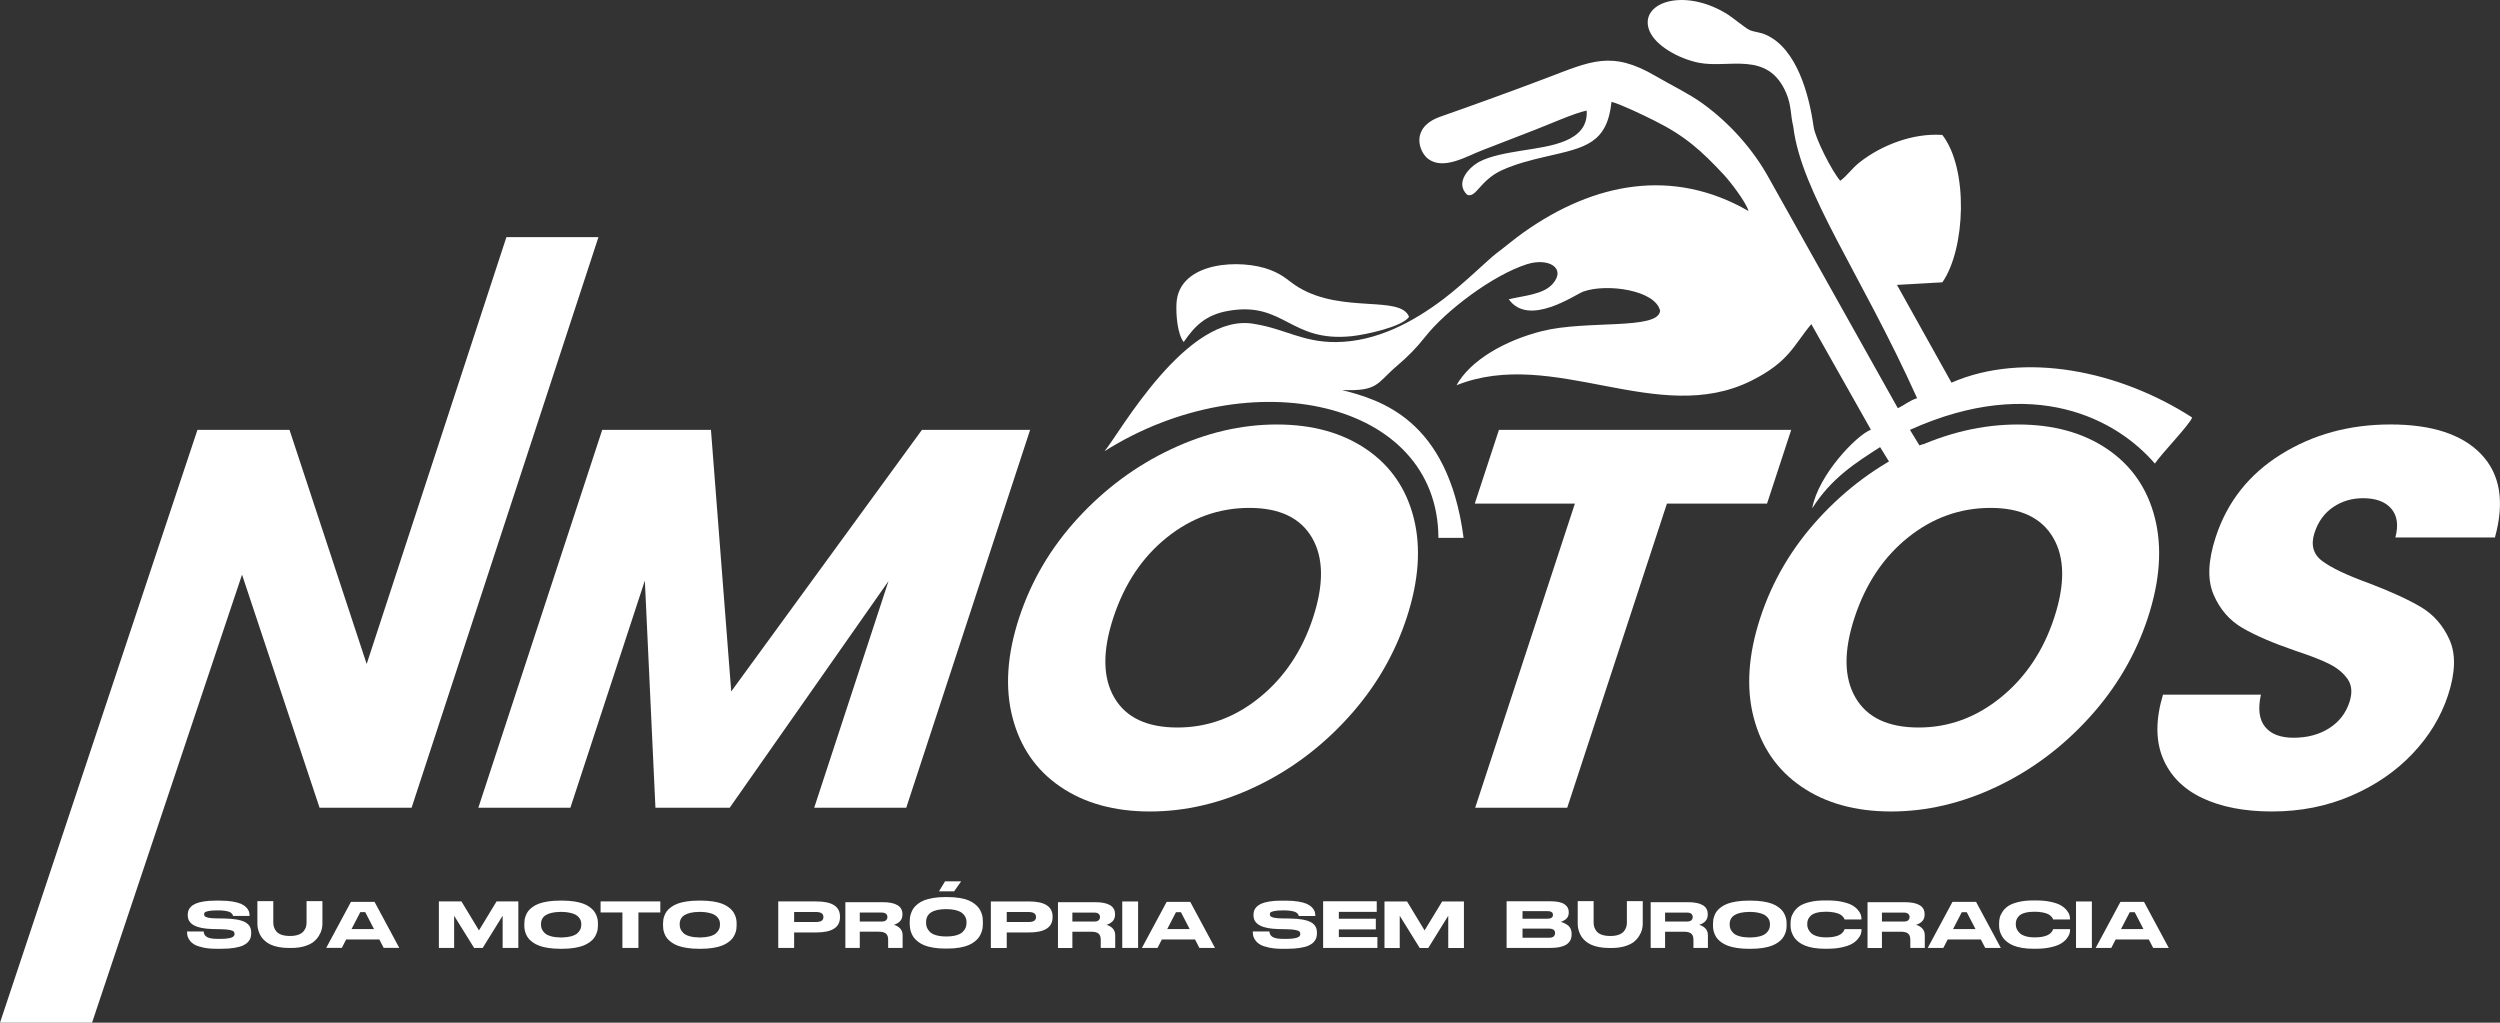 <svg xmlns="http://www.w3.org/2000/svg" xmlns:xlink="http://www.w3.org/1999/xlink" xmlns:xodm="http://www.corel.com/coreldraw/odm/2003" xml:space="preserve" width="94.313mm" height="38.581mm" style="shape-rendering:geometricPrecision; text-rendering:geometricPrecision; image-rendering:optimizeQuality; fill-rule:evenodd; clip-rule:evenodd" viewBox="0 0 2298.16 940.11"><rect x="0" y="0" width="2298.16" height="940.11" fill="#333333" stroke="none"/> <defs>  <style type="text/css">       .fil0 {fill:white}    .fil1 {fill:white;fill-rule:nonzero}     </style> </defs> <g id="Camada_x0020_1">    <g id="_1401489751824">   <path class="fil0" d="M1762.35 366.02c-7.15,2.23 -11.4,6.28 -17.75,9.21l-117.99 -210.61c-14.66,-27.06 -36.87,-51.85 -61.91,-69.8 -12.71,-9.11 -28.24,-16.42 -42.45,-24.76 -40.99,-24.05 -59.67,-13.86 -101.59,2.02 -31.78,12.04 -64.16,23.76 -96.53,35.14 -28.32,9.96 -19.62,32.8 -11.05,39 14.38,10.41 35.43,-2.83 50.06,-8.33 16.31,-6.12 31.14,-12.21 47.46,-18.39 13.15,-4.98 35.91,-15.3 47.97,-17.89 1.89,29.18 -34.28,32.74 -59.66,36.84 -12.75,2.06 -28.74,4.76 -38.97,10.2 -9.39,4.99 -22.77,19.08 -11.36,30.3 8.25,3.66 11.64,-13.05 31.83,-22.38 12.76,-5.9 27.02,-9.48 41.8,-12.89 34.7,-8 55.19,-11.66 59.2,-50.09 9.81,2.73 29.93,12.57 39.29,17.23 28.8,14.35 43.22,27.68 63.81,49.64 5.5,5.86 20.59,25.22 22.82,33.51 -69.27,-39.96 -141.6,-26.44 -206.46,19.44 -9.29,6.58 -16.91,13.21 -25.33,19.49 -6.9,5.15 -29.64,27.66 -48.85,42.17 -27.5,20.76 -61.19,39.09 -98.57,39.37 -30.57,0.23 -47.1,-12.19 -74.87,-16.65 -61.81,-11.65 -123.94,100.2 -137.87,116.96 133.38,-84.24 306.53,-47.22 306.9,79.68l23.15 0.02c-14.32,-109.6 -77.28,-126.98 -111.81,-135.95 33.59,1.35 31.62,-6.04 50.6,-22.23 9.94,-8.48 17.65,-16.18 26.21,-27.03 18.41,-23.34 61.6,-56.36 93.25,-66.38 19.71,-6.24 36.36,3.49 23.68,18.03 -8.41,9.65 -25.42,10.76 -40.43,14.14 18.27,26.02 61.34,-4.44 68.5,-7.01 21.67,-7.76 66.52,-1.37 70.66,17.73 -1.95,17.85 -67.64,8.28 -108.57,18.6 -34.21,8.63 -65.95,26.88 -78.59,49.76 89.29,-35.56 185.21,38.81 271.19,-4.24 34.99,-17.52 38.89,-32.99 54.96,-51.92l54.78 97.04c-12.88,4.77 -48.42,41.39 -53.97,72.32 17.47,-27.79 40.43,-42.24 62.43,-56.31l8.99 14.59 -20.29 17.14c-3.37,3.03 -7.29,7.12 -11.36,11.84 14.49,-9.59 28.56,-17.76 37.09,-19.81 14.75,-3.55 21.3,-16.17 25.41,-26.5 -1.3,0.48 -2.53,0.88 -3.66,1.18l-8.77 -14.3c114.6,-51.75 190.87,-8.97 225.17,31 5.3,-8.26 32.13,-35.96 34.26,-42.36 -66.58,-43 -154.36,-61.07 -221.24,-32.05l-50.11 -89.86 41.74 -2.36c21.29,-30.68 24.19,-104.29 -0.03,-135.48 -27.26,-1.9 -56.22,9.53 -76.19,25.29 -6.93,5.47 -11.74,12.66 -17.64,16.83 -7.26,-8.03 -23.02,-38.87 -24.51,-49.63 -3.99,-28.78 -15.2,-71.84 -43.84,-84.55 -5.88,-2.61 -10.88,-2.48 -15.06,-4.41 -4.56,-2.11 -14.99,-11.4 -22.27,-15.69 -40.35,-23.74 -79.95,-8.62 -69.71,16.47 5.52,13.53 26.49,25.43 45.02,29.26 27.7,5.74 64.08,-11.79 80.86,28.37 4.73,11.32 3.63,19.58 6.31,30.33 7.22,60.86 62.52,135.71 113.84,249.71z"></path>   <path class="fil0" d="M1088.12 314.45c10.2,-14.93 20.38,-25.04 40.87,-28.67 51.62,-9.15 56.65,29.2 113.65,23.25 12.88,-1.35 46.55,-8.69 52.64,-17.75 -7.67,-20.13 -60.66,-2.97 -101.02,-26.81 -9.52,-5.62 -13.2,-11.1 -26.21,-16.22 -27.04,-10.64 -84.63,-8.09 -86.56,30.78 -0.54,10.91 0.97,28.03 6.63,35.44z"></path>   <path class="fil1" d="M2088.73 745.96c-25.4,0 -46.81,-4.12 -64.23,-12.37 -17.42,-8.25 -29.5,-20.45 -36.24,-36.61 -6.74,-16.17 -6.71,-35.63 0.09,-58.39l90.05 0c-2.9,12.86 -1.66,22.68 3.71,29.44 5.37,6.76 14.16,10.14 26.36,10.14 12.53,0 23.38,-2.89 32.53,-8.66 9.15,-5.77 15.4,-13.77 18.75,-24 2.81,-8.58 2.25,-15.67 -1.68,-21.28 -3.94,-5.61 -9.51,-10.22 -16.74,-13.85 -7.22,-3.63 -17.83,-7.75 -31.82,-12.37 -20.16,-6.93 -36.2,-13.85 -48.11,-20.78 -11.91,-6.93 -20.77,-17.15 -26.56,-30.68 -5.79,-13.53 -5.12,-31.17 2.02,-52.95 10.6,-32.33 30.61,-57.64 60.03,-75.95 29.42,-18.31 62.94,-27.46 100.54,-27.46 38.26,0 66.11,9.15 83.52,27.46 17.42,18.31 21.6,43.79 12.54,76.45l-91.54 0c3.02,-11.22 1.79,-20.04 -3.69,-26.47 -5.48,-6.43 -14.15,-9.65 -26.03,-9.65 -10.23,0 -19.36,2.72 -27.42,8.17 -8.05,5.44 -13.76,13.28 -17.11,23.5 -3.68,11.21 -1.26,19.96 7.23,26.22 8.5,6.27 22.78,13.03 42.83,20.29 19.94,7.59 35.79,14.84 47.54,21.77 11.75,6.93 20.57,16.99 26.47,30.18 5.9,13.19 5.44,30.18 -1.37,50.96 -6.49,19.79 -17.41,37.77 -32.77,53.93 -15.36,16.16 -34.17,29.03 -56.44,38.59 -22.27,9.57 -46.43,14.35 -72.49,14.35z"></path>   <path class="fil1" d="M1738.42 745.96c-32.65,0 -60.1,-7.59 -82.34,-22.76 -22.24,-15.18 -36.9,-36.37 -43.98,-63.58 -7.08,-27.21 -5.04,-57.81 6.09,-91.78 11.14,-33.98 29.14,-64.49 54.01,-91.54 24.87,-27.05 53.39,-48.16 85.58,-63.33 32.19,-15.17 64.61,-22.76 97.27,-22.76 32.66,0 60.1,7.59 82.34,22.76 22.24,15.17 36.76,36.29 43.56,63.33 6.8,27.05 4.63,57.56 -6.5,91.54 -11.14,33.98 -29.09,64.57 -53.84,91.78 -24.75,27.21 -53.15,48.41 -85.17,63.58 -32.03,15.17 -64.36,22.76 -97.02,22.76zm25.31 -77.19c27.71,0 52.92,-9.24 75.63,-27.71 22.72,-18.47 39.05,-42.88 49,-73.23 10.06,-30.68 9.76,-55.17 -0.9,-73.48 -10.66,-18.31 -29.84,-27.46 -57.55,-27.46 -28.04,0 -53.36,9.07 -75.97,27.21 -22.61,18.14 -38.99,42.72 -49.16,73.72 -10.06,30.68 -9.76,55.17 0.9,73.48 10.66,18.31 30.01,27.46 58.04,27.46z"></path>   <polygon class="fil1" points="1646.6,395.15 1624.38,462.93 1532.35,462.93 1440.7,742.49 1356.09,742.49 1447.74,462.93 1355.71,462.93 1377.93,395.15 "></polygon>   <path class="fil1" d="M1057.09 745.96c-32.66,0 -60.1,-7.59 -82.34,-22.76 -22.24,-15.18 -36.9,-36.37 -43.97,-63.58 -7.08,-27.21 -5.05,-57.81 6.09,-91.78 11.14,-33.98 29.14,-64.49 54.01,-91.54 24.87,-27.05 53.39,-48.16 85.58,-63.33 32.19,-15.17 64.61,-22.76 97.27,-22.76 32.65,0 60.1,7.59 82.34,22.76 22.24,15.17 36.76,36.29 43.56,63.33 6.8,27.05 4.63,57.56 -6.51,91.54 -11.14,33.98 -29.08,64.57 -53.84,91.78 -24.76,27.21 -53.15,48.41 -85.17,63.58 -32.02,15.17 -64.36,22.76 -97.02,22.76zm25.3 -77.19c27.71,0 52.92,-9.24 75.64,-27.71 22.71,-18.47 39.04,-42.88 48.99,-73.23 10.06,-30.68 9.76,-55.17 -0.9,-73.48 -10.66,-18.31 -29.84,-27.46 -57.55,-27.46 -28.04,0 -53.36,9.07 -75.97,27.21 -22.61,18.14 -38.99,42.72 -49.16,73.72 -10.06,30.68 -9.76,55.17 0.9,73.48 10.66,18.31 30.01,27.46 58.04,27.46z"></path>   <polygon class="fil1" points="946.96,395.15 833.09,742.49 748.48,742.49 816.77,534.18 670.8,742.49 602.52,742.49 592.79,533.69 524.34,742.49 439.73,742.49 553.6,395.15 653.55,395.15 672.19,635.62 847.51,395.15 "></polygon>   <polygon class="fil1" points="378.37,742.49 293.76,742.49 222.49,528.25 84.61,940.11 -0,940.11 181.51,395.15 266.13,395.15 337.07,610.38 465.52,217.99 550.13,217.99 "></polygon>   <path class="fil1" d="M199.24 872.17l4.33 0c4.52,0 8.45,-0.28 11.81,-0.83 3.36,-0.56 6.02,-1.27 7.97,-2.16 1.94,-0.89 3.49,-1.98 4.67,-3.28 1.17,-1.31 1.94,-2.58 2.31,-3.82 0.38,-1.24 0.57,-2.65 0.57,-4.23l0 -0.8c0,-4.29 -1.94,-7.44 -5.8,-9.46 -3.87,-2.01 -10.15,-3.1 -18.84,-3.25l-4.4 -0.06 -3.44 -0.05c-3.01,-0.04 -5.34,-0.26 -6.99,-0.63 -1.65,-0.39 -2.69,-0.81 -3.13,-1.26 -0.45,-0.46 -0.66,-1.06 -0.66,-1.78 0,-0.76 0.19,-1.37 0.59,-1.81 0.4,-0.44 1.54,-0.87 3.42,-1.26 1.87,-0.41 4.09,-0.6 7.6,-0.6l2.17 0c2.3,0 3.63,0.13 5.36,0.4 1.74,0.26 3.05,0.58 3.92,0.92 0.88,0.35 1.59,0.79 2.13,1.33 0.54,0.54 0.88,0.97 1.04,1.29 0.14,0.33 0.26,0.72 0.34,1.18l15.18 0 0 -0.58c0,-1.37 -0.22,-2.67 -0.68,-3.88 -0.47,-1.2 -1.32,-2.41 -2.55,-3.65 -1.23,-1.22 -2.81,-2.26 -4.76,-3.11 -1.95,-0.84 -4.54,-1.53 -7.81,-2.07 -3.26,-0.53 -7.02,-0.8 -11.28,-0.8l-4.33 0c-4.1,0 -7.7,0.26 -10.78,0.77 -3.1,0.52 -5.54,1.18 -7.37,1.99 -1.82,0.8 -3.29,1.79 -4.42,2.97 -1.12,1.16 -1.88,2.33 -2.25,3.51 -0.38,1.17 -0.56,2.45 -0.56,3.82l0 0.52c0,7.97 7.58,12.16 22.76,12.53l3.42 0.07 4.6 0.1c3.47,0.08 6.13,0.31 7.97,0.72 1.83,0.4 3.01,0.87 3.51,1.41 0.5,0.54 0.75,1.26 0.75,2.18 0,0.65 -0.15,1.22 -0.44,1.7 -0.29,0.48 -0.87,0.95 -1.76,1.41 -0.88,0.46 -2.27,0.82 -4.2,1.06 -1.92,0.25 -3.16,0.38 -6.08,0.38l-3.39 0c-8.9,0 -12.19,-2.26 -12.53,-6.79l-15.24 0 0 0.63c0,1.35 0.15,2.61 0.47,3.8 0.31,1.18 1.03,2.52 2.13,4 1.11,1.48 2.61,2.73 4.48,3.77 1.89,1.03 4.56,1.92 8.03,2.64 3.47,0.74 7.52,1.09 12.16,1.09l0 0zm82.57 -43.82l0 19.79c0,1.52 -0.21,2.94 -0.65,4.25 -0.44,1.31 -1.19,2.6 -2.25,3.87 -1.06,1.27 -2.64,2.28 -4.75,3.03 -2.1,0.75 -4.63,1.11 -7.58,1.11 -3,0 -5.57,-0.37 -7.71,-1.11 -2.14,-0.74 -3.73,-1.75 -4.77,-3.03 -1.05,-1.27 -1.79,-2.57 -2.22,-3.87 -0.44,-1.31 -0.65,-2.73 -0.65,-4.25l0 -19.79 -14.62 0 0 20.59c0,1.25 0.09,2.51 0.29,3.76 0.19,1.26 0.56,2.65 1.12,4.17 0.56,1.52 1.27,2.94 2.15,4.28 0.88,1.33 2.06,2.64 3.56,3.94 1.51,1.29 3.23,2.4 5.19,3.3 1.96,0.92 4.36,1.65 7.22,2.2 2.84,0.55 6,0.83 9.46,0.83l2.25 0c4.53,0 8.56,-0.53 12.08,-1.6 3.52,-1.06 6.28,-2.4 8.28,-3.99 2,-1.6 3.64,-3.46 4.93,-5.57 1.3,-2.11 2.15,-4.07 2.59,-5.9 0.44,-1.83 0.66,-3.63 0.66,-5.42l0 -20.59 -14.55 0zm62.51 0.68l-21.69 0 -22.74 42.32 14.34 0 3.99 -7.74 30.5 0 3.99 7.74 14.34 0 -22.74 -42.32zm-21.18 25.03l8.05 -15.54 4.57 0 8.05 15.54 -20.67 0 0 0zm80.28 17.37l14.05 0 0 -29.62 18.38 29.62 7.84 0 18.37 -29.62 0 29.62 14.42 0 0 -42.78 -20 0 -16.18 26.62 -16.11 -26.62 -20.75 0 0 42.78zm111.44 -43.54c-4.06,0 -7.76,0.26 -11.1,0.77 -3.34,0.52 -6.14,1.2 -8.38,2.05 -2.23,0.85 -4.19,1.88 -5.86,3.11 -1.67,1.22 -2.98,2.44 -3.91,3.68 -0.95,1.22 -1.69,2.58 -2.26,4.05 -0.56,1.48 -0.93,2.78 -1.09,3.91 -0.17,1.13 -0.26,2.33 -0.26,3.6l0 1.72c0,1.23 0.08,2.41 0.26,3.56 0.16,1.15 0.53,2.47 1.09,3.95 0.57,1.47 1.31,2.83 2.26,4.08 0.94,1.24 2.25,2.5 3.95,3.74 1.69,1.25 3.65,2.31 5.87,3.16 2.21,0.87 4.99,1.57 8.34,2.1 3.34,0.54 7.04,0.81 11.1,0.81l1.98 0c4.05,0 7.74,-0.27 11.07,-0.81 3.32,-0.53 6.09,-1.23 8.31,-2.1 2.22,-0.86 4.17,-1.92 5.86,-3.16 1.7,-1.24 3.01,-2.5 3.93,-3.74 0.92,-1.24 1.67,-2.61 2.25,-4.08 0.59,-1.48 0.97,-2.79 1.13,-3.95 0.17,-1.15 0.25,-2.33 0.25,-3.56l0 -1.72c0,-1.26 -0.08,-2.48 -0.25,-3.63 -0.17,-1.14 -0.54,-2.45 -1.13,-3.9 -0.58,-1.46 -1.35,-2.8 -2.28,-4.03 -0.94,-1.23 -2.25,-2.45 -3.92,-3.68 -1.67,-1.23 -3.62,-2.26 -5.86,-3.11 -2.23,-0.85 -5,-1.53 -8.31,-2.05 -3.3,-0.51 -6.98,-0.77 -11.04,-0.77l-1.98 0zm19.48 22.37c0,1.39 -0.27,2.69 -0.78,3.92 -0.52,1.22 -1.44,2.44 -2.73,3.65 -1.29,1.21 -3.25,2.17 -5.86,2.89 -2.29,0.62 -5.01,0.97 -8.15,1.04 -0.44,0.01 -1.2,0.02 -1.49,0.01 -3.39,-0.05 -6.31,-0.41 -8.73,-1.08 -2.64,-0.73 -4.58,-1.71 -5.84,-2.94 -1.25,-1.22 -2.14,-2.46 -2.66,-3.68 -0.52,-1.23 -0.78,-2.53 -0.78,-3.91l0 -0.69c0,-7.26 5.93,-10.99 17.78,-11.2 0.36,-0.01 1.45,0 1.97,0.01 2.4,0.07 4.55,0.31 6.43,0.7 2.3,0.48 4.12,1.08 5.46,1.8 1.34,0.73 2.42,1.61 3.25,2.65 0.85,1.03 1.41,2.03 1.7,2.99 0.29,0.96 0.44,1.98 0.44,3.05l0 0.8zm37.81 21.17l14.73 0 0 -32.66 20.13 0 0 -10.12 -54.92 0 0 10.12 20.07 0 0 32.66zm70.21 -43.54c-4.05,0 -7.76,0.26 -11.1,0.77 -3.34,0.52 -6.14,1.2 -8.38,2.05 -2.23,0.85 -4.19,1.88 -5.86,3.11 -1.67,1.22 -2.98,2.44 -3.91,3.68 -0.95,1.22 -1.69,2.58 -2.26,4.05 -0.56,1.48 -0.93,2.78 -1.09,3.91 -0.17,1.13 -0.25,2.33 -0.25,3.6l0 1.72c0,1.23 0.08,2.41 0.25,3.56 0.16,1.15 0.53,2.47 1.09,3.95 0.57,1.47 1.31,2.83 2.26,4.08 0.94,1.24 2.25,2.5 3.95,3.74 1.69,1.25 3.65,2.31 5.87,3.16 2.21,0.87 5,1.57 8.34,2.1 3.34,0.54 7.04,0.81 11.1,0.81l1.98 0c4.05,0 7.75,-0.27 11.07,-0.81 3.32,-0.53 6.09,-1.23 8.31,-2.1 2.22,-0.86 4.17,-1.92 5.86,-3.16 1.7,-1.24 3.01,-2.5 3.92,-3.74 0.92,-1.24 1.67,-2.61 2.25,-4.08 0.59,-1.48 0.97,-2.79 1.13,-3.95 0.17,-1.15 0.25,-2.33 0.25,-3.56l0 -1.72c0,-1.26 -0.08,-2.48 -0.25,-3.63 -0.16,-1.14 -0.54,-2.45 -1.13,-3.9 -0.58,-1.46 -1.35,-2.8 -2.29,-4.03 -0.94,-1.23 -2.25,-2.45 -3.92,-3.68 -1.67,-1.23 -3.62,-2.26 -5.86,-3.11 -2.23,-0.85 -5,-1.53 -8.3,-2.05 -3.3,-0.51 -6.98,-0.77 -11.04,-0.77l-1.98 0zm19.48 22.37c0,1.39 -0.27,2.69 -0.78,3.92 -0.52,1.22 -1.44,2.44 -2.73,3.65 -1.29,1.21 -3.25,2.17 -5.86,2.89 -2.29,0.62 -5,0.97 -8.15,1.04 -0.44,0.01 -1.2,0.02 -1.49,0.01 -3.39,-0.05 -6.31,-0.41 -8.73,-1.08 -2.64,-0.73 -4.58,-1.71 -5.84,-2.94 -1.25,-1.22 -2.14,-2.46 -2.66,-3.68 -0.52,-1.23 -0.78,-2.53 -0.78,-3.91l0 -0.69c0,-7.26 5.93,-10.99 17.78,-11.2 0.36,-0.01 1.45,0 1.97,0.01 2.4,0.07 4.55,0.31 6.43,0.7 2.3,0.48 4.12,1.08 5.46,1.8 1.34,0.73 2.42,1.61 3.25,2.65 0.85,1.03 1.41,2.03 1.7,2.99 0.29,0.96 0.44,1.98 0.44,3.05l0 0.8zm88.57 6.91c14.5,0 21.76,-4.68 21.76,-14.03l0 -0.58c0,-9.27 -7.26,-13.91 -21.76,-13.91l-34.99 0 0 42.78 14.6 0 0 -14.26 20.39 0zm-20.39 -18.81l20.13 0c4.52,0 6.78,1.52 6.78,4.54l0 0.18c0,2.99 -2.26,4.48 -6.78,4.48l-20.13 0 0 -9.2zm97.5 15.2c-1.48,-1.6 -3.4,-2.74 -5.79,-3.41 5.22,-1.7 7.84,-4.78 7.84,-9.22l0 -0.68c0,-7.28 -6.12,-10.92 -18.36,-10.92l-34.09 0 0 42.09 13.24 0 0 -14.94 17.28 0c3.22,0 5.49,0.59 6.82,1.76 1.33,1.16 1.99,3.05 1.99,5.66l0 7.52 13.3 0 0 -11.6c0,-2.57 -0.74,-4.65 -2.22,-6.26l0 0zm-11.76 -10.55c0,1.25 -0.44,2.24 -1.3,3 -0.88,0.75 -2.21,1.13 -4.04,1.13l-20.06 0 0 -8.26 20.06 0c1.83,0 3.16,0.38 4.04,1.13 0.87,0.76 1.3,1.73 1.3,2.94l0 0.06zm87.54 0.39c-0.16,-1.23 -0.54,-2.63 -1.11,-4.18 -0.58,-1.56 -1.33,-2.99 -2.25,-4.31 -0.93,-1.3 -2.21,-2.62 -3.86,-3.94 -1.64,-1.3 -3.57,-2.41 -5.77,-3.31 -2.2,-0.91 -4.93,-1.63 -8.18,-2.18 -3.25,-0.56 -6.87,-0.84 -10.87,-0.84l-2.65 0c-3.99,0 -7.63,0.28 -10.93,0.84 -3.29,0.55 -6.04,1.27 -8.24,2.18 -2.2,0.9 -4.13,2.01 -5.77,3.31 -1.65,1.32 -2.94,2.63 -3.86,3.94 -0.93,1.32 -1.66,2.76 -2.22,4.34 -0.55,1.57 -0.92,2.97 -1.08,4.18 -0.16,1.2 -0.24,2.49 -0.24,3.84l0 1.85c0,1.3 0.08,2.58 0.24,3.81 0.16,1.22 0.53,2.63 1.08,4.21 0.56,1.57 1.3,3.03 2.22,4.36 0.93,1.33 2.22,2.66 3.89,3.99 1.66,1.34 3.59,2.46 5.77,3.38 2.18,0.92 4.92,1.66 8.21,2.24 3.29,0.57 6.93,0.86 10.93,0.86l2.65 0c3.99,0 7.62,-0.29 10.89,-0.86 3.27,-0.58 6,-1.33 8.18,-2.24 2.18,-0.93 4.11,-2.05 5.77,-3.38 1.67,-1.34 2.96,-2.66 3.86,-3.99 0.91,-1.34 1.64,-2.79 2.22,-4.36 0.57,-1.58 0.95,-2.99 1.11,-4.21 0.16,-1.23 0.24,-2.51 0.24,-3.81l0 -1.85c0,-1.35 -0.08,-2.65 -0.24,-3.87l0 0zm-14.82 5.16c0,1.48 -0.25,2.88 -0.77,4.18 -0.52,1.31 -1.42,2.62 -2.69,3.9 -1.27,1.3 -3.2,2.32 -5.77,3.08 -2.58,0.76 -5.7,1.14 -9.36,1.14 -3.7,0 -6.85,-0.4 -9.45,-1.17 -2.59,-0.77 -4.5,-1.83 -5.74,-3.14 -1.24,-1.31 -2.11,-2.62 -2.62,-3.94 -0.52,-1.3 -0.77,-2.7 -0.77,-4.18l0 -0.73c0,-7.99 6.19,-11.98 18.58,-11.98 3.01,0 5.64,0.25 7.9,0.76 2.26,0.51 4.05,1.16 5.37,1.94 1.32,0.78 2.4,1.72 3.21,2.83 0.83,1.1 1.39,2.17 1.67,3.19 0.28,1.03 0.43,2.11 0.43,3.26l0 0.86 0 0zm-4.93 -38.38l-14.82 0 -5.55 9.21 13.89 0 6.48 -9.21zm62.3 47c14.5,0 21.76,-4.68 21.76,-14.03l0 -0.58c0,-9.27 -7.26,-13.91 -21.76,-13.91l-34.99 0 0 42.78 14.6 0 0 -14.26 20.39 0zm-20.39 -18.81l20.13 0c4.52,0 6.78,1.52 6.78,4.54l0 0.18c0,2.99 -2.26,4.48 -6.78,4.48l-20.13 0 0 -9.2zm97.5 15.2c-1.48,-1.6 -3.4,-2.74 -5.79,-3.41 5.22,-1.7 7.84,-4.78 7.84,-9.22l0 -0.68c0,-7.28 -6.12,-10.92 -18.36,-10.92l-34.09 0 0 42.09 13.24 0 0 -14.94 17.27 0c3.22,0 5.49,0.59 6.82,1.76 1.33,1.16 1.99,3.05 1.99,5.66l0 7.52 13.3 0 0 -11.6c0,-2.57 -0.74,-4.65 -2.22,-6.26l0 0zm-11.76 -10.55c0,1.25 -0.44,2.24 -1.31,3 -0.88,0.75 -2.21,1.13 -4.04,1.13l-20.06 0 0 -8.26 20.06 0c1.83,0 3.16,0.38 4.04,1.13 0.87,0.76 1.31,1.73 1.31,2.94l0 0.06zm35.01 -14.32l-14.57 0 0 42.68 14.57 0 0 -42.68zm47.95 0.35l-21.69 0 -22.74 42.32 14.34 0 3.99 -7.74 30.5 0 4 7.74 14.34 0 -22.74 -42.32zm-21.18 25.03l8.05 -15.54 4.57 0 8.05 15.54 -20.67 0 0 0zm105.96 18.11l4.33 0c4.51,0 8.45,-0.28 11.81,-0.83 3.37,-0.56 6.02,-1.27 7.97,-2.16 1.94,-0.89 3.49,-1.98 4.67,-3.28 1.17,-1.31 1.94,-2.58 2.31,-3.82 0.38,-1.24 0.57,-2.65 0.57,-4.23l0 -0.8c0,-4.29 -1.94,-7.44 -5.8,-9.46 -3.87,-2.01 -10.15,-3.1 -18.84,-3.25l-4.4 -0.06 -3.44 -0.05c-3.01,-0.04 -5.34,-0.26 -6.99,-0.63 -1.65,-0.39 -2.69,-0.81 -3.13,-1.26 -0.45,-0.46 -0.66,-1.06 -0.66,-1.78 0,-0.76 0.19,-1.37 0.59,-1.81 0.4,-0.44 1.54,-0.87 3.42,-1.26 1.87,-0.41 4.09,-0.6 7.6,-0.6l2.17 0c2.31,0 3.63,0.13 5.36,0.4 1.74,0.26 3.05,0.58 3.93,0.92 0.87,0.35 1.59,0.79 2.13,1.33 0.54,0.54 0.88,0.97 1.04,1.29 0.14,0.33 0.26,0.72 0.34,1.18l15.18 0 0 -0.58c0,-1.37 -0.22,-2.67 -0.68,-3.88 -0.47,-1.2 -1.32,-2.41 -2.55,-3.65 -1.23,-1.22 -2.81,-2.26 -4.76,-3.11 -1.95,-0.84 -4.54,-1.53 -7.81,-2.07 -3.26,-0.53 -7.02,-0.8 -11.28,-0.8l-4.33 0c-4.1,0 -7.7,0.26 -10.78,0.77 -3.1,0.52 -5.54,1.18 -7.37,1.99 -1.81,0.8 -3.29,1.79 -4.42,2.97 -1.12,1.16 -1.87,2.33 -2.25,3.51 -0.38,1.17 -0.56,2.45 -0.56,3.82l0 0.52c0,7.97 7.59,12.16 22.76,12.53l3.42 0.07 4.6 0.1c3.47,0.08 6.13,0.31 7.97,0.72 1.83,0.4 3.01,0.87 3.51,1.41 0.5,0.54 0.75,1.26 0.75,2.18 0,0.65 -0.15,1.22 -0.44,1.7 -0.29,0.48 -0.87,0.95 -1.76,1.41 -0.88,0.46 -2.27,0.82 -4.2,1.06 -1.92,0.25 -3.16,0.38 -6.08,0.38l-3.39 0c-8.9,0 -12.19,-2.26 -12.53,-6.79l-15.24 0 0 0.63c0,1.35 0.15,2.61 0.47,3.8 0.31,1.18 1.03,2.52 2.13,4 1.11,1.48 2.61,2.73 4.48,3.77 1.89,1.03 4.56,1.92 8.03,2.64 3.47,0.74 7.52,1.09 12.16,1.09l0 0zm37.36 -43.69l0 42.9 49.9 0 0 -9.98 -35.45 0 0 -7.03 34 0 0 -9.81 -34 0 0 -6.34 34.83 0 0 -9.74 -49.28 0zm56.38 42.95l14.05 0 0 -29.62 18.38 29.62 7.84 0 18.37 -29.62 0 29.62 14.42 0 0 -42.78 -20 0 -16.18 26.62 -16.11 -26.62 -20.75 0 0 42.78zm112.28 -0.06l40.41 0c12.9,0 19.35,-4.11 19.35,-12.33l0 -0.8c0,-1.77 -0.34,-3.34 -1.06,-4.73 -0.71,-1.39 -1.66,-2.47 -2.83,-3.26 -1.17,-0.78 -2.24,-1.39 -3.2,-1.82 -0.97,-0.42 -1.95,-0.74 -2.96,-0.98 0.71,-0.19 1.43,-0.46 2.13,-0.81 0.71,-0.35 1.51,-0.84 2.4,-1.47 0.87,-0.64 1.58,-1.48 2.1,-2.54 0.53,-1.06 0.79,-2.24 0.79,-3.55l0 -0.8c0,-2.89 -1.3,-5.24 -3.9,-7.06 -2.6,-1.82 -6.99,-2.74 -13.2,-2.74l-40.03 0 0 42.89zm14.64 -33.84l22.88 0c3.38,0 5.09,1.13 5.09,3.4l0 0.11c0,2.3 -1.7,3.47 -5.09,3.47l-22.88 0 0 -6.98zm24.14 16.08c3.85,0 5.78,1.33 5.78,3.99l0 0.22c0,1.12 -0.42,2.1 -1.25,2.95 -0.84,0.85 -2.34,1.26 -4.53,1.26l-24.14 0 0 -8.42 24.14 0zm71.8 -25.26l0 19.79c0,1.52 -0.21,2.94 -0.65,4.25 -0.44,1.31 -1.19,2.6 -2.25,3.87 -1.06,1.27 -2.64,2.28 -4.75,3.03 -2.1,0.75 -4.63,1.11 -7.58,1.11 -3,0 -5.57,-0.37 -7.71,-1.11 -2.14,-0.74 -3.73,-1.75 -4.77,-3.03 -1.05,-1.27 -1.79,-2.57 -2.22,-3.87 -0.44,-1.31 -0.65,-2.73 -0.65,-4.25l0 -19.79 -14.62 0 0 20.59c0,1.25 0.09,2.51 0.29,3.76 0.19,1.26 0.56,2.65 1.12,4.17 0.56,1.52 1.27,2.94 2.15,4.28 0.88,1.33 2.06,2.64 3.56,3.94 1.51,1.29 3.23,2.4 5.19,3.3 1.96,0.92 4.36,1.65 7.22,2.2 2.84,0.55 6,0.83 9.46,0.83l2.25 0c4.53,0 8.56,-0.53 12.08,-1.6 3.52,-1.06 6.28,-2.4 8.28,-3.99 2,-1.6 3.64,-3.46 4.93,-5.57 1.3,-2.11 2.15,-4.07 2.59,-5.9 0.44,-1.83 0.66,-3.63 0.66,-5.42l0 -20.59 -14.55 0zm72.27 25.2c-1.48,-1.6 -3.4,-2.74 -5.79,-3.41 5.22,-1.7 7.84,-4.78 7.84,-9.22l0 -0.68c0,-7.28 -6.12,-10.92 -18.36,-10.92l-34.09 0 0 42.09 13.24 0 0 -14.94 17.27 0c3.22,0 5.49,0.59 6.82,1.76 1.33,1.16 1.99,3.05 1.99,5.66l0 7.52 13.3 0 0 -11.6c0,-2.57 -0.74,-4.65 -2.22,-6.26l0 0zm-11.76 -10.55c0,1.25 -0.44,2.24 -1.3,3 -0.88,0.75 -2.21,1.13 -4.04,1.13l-20.06 0 0 -8.26 20.06 0c1.83,0 3.16,0.38 4.04,1.13 0.87,0.76 1.3,1.73 1.3,2.94l0 0.06zm51.52 -15.11c-4.06,0 -7.76,0.26 -11.1,0.77 -3.34,0.52 -6.14,1.2 -8.38,2.05 -2.23,0.85 -4.19,1.88 -5.86,3.11 -1.67,1.22 -2.98,2.44 -3.91,3.68 -0.95,1.22 -1.69,2.58 -2.26,4.05 -0.56,1.48 -0.93,2.78 -1.09,3.91 -0.17,1.13 -0.26,2.33 -0.26,3.6l0 1.72c0,1.23 0.08,2.41 0.26,3.56 0.16,1.15 0.53,2.47 1.09,3.95 0.57,1.47 1.32,2.83 2.26,4.08 0.94,1.24 2.25,2.5 3.95,3.74 1.69,1.25 3.65,2.31 5.87,3.16 2.21,0.87 4.99,1.57 8.34,2.1 3.34,0.54 7.04,0.81 11.1,0.81l1.98 0c4.06,0 7.75,-0.27 11.07,-0.81 3.32,-0.53 6.09,-1.23 8.3,-2.1 2.22,-0.86 4.17,-1.92 5.86,-3.16 1.7,-1.24 3.01,-2.5 3.93,-3.74 0.92,-1.24 1.67,-2.61 2.25,-4.08 0.59,-1.48 0.97,-2.79 1.13,-3.95 0.18,-1.15 0.26,-2.33 0.26,-3.56l0 -1.72c0,-1.26 -0.08,-2.48 -0.26,-3.63 -0.16,-1.14 -0.54,-2.45 -1.13,-3.9 -0.58,-1.46 -1.35,-2.8 -2.28,-4.03 -0.94,-1.23 -2.25,-2.45 -3.92,-3.68 -1.67,-1.23 -3.62,-2.26 -5.86,-3.11 -2.23,-0.85 -5.01,-1.53 -8.31,-2.05 -3.3,-0.51 -6.98,-0.77 -11.04,-0.77l-1.98 0zm19.48 22.37c0,1.39 -0.27,2.69 -0.78,3.92 -0.52,1.22 -1.44,2.44 -2.73,3.65 -1.29,1.21 -3.25,2.17 -5.86,2.89 -2.29,0.62 -5.01,0.97 -8.15,1.04 -0.44,0.01 -1.2,0.02 -1.49,0.01 -3.39,-0.05 -6.31,-0.41 -8.73,-1.08 -2.64,-0.73 -4.58,-1.71 -5.84,-2.94 -1.25,-1.22 -2.14,-2.46 -2.66,-3.68 -0.52,-1.23 -0.78,-2.53 -0.78,-3.91l0 -0.69c0,-7.26 5.93,-10.99 17.78,-11.2 0.36,-0.01 1.45,0 1.97,0.01 2.4,0.07 4.55,0.31 6.43,0.7 2.3,0.48 4.12,1.08 5.46,1.8 1.34,0.73 2.42,1.61 3.25,2.65 0.85,1.03 1.41,2.03 1.7,2.99 0.29,0.96 0.44,1.98 0.44,3.05l0 0.8zm50.26 21.86l2.58 0c5.07,0 9.56,-0.44 13.48,-1.33 3.91,-0.89 6.96,-1.96 9.14,-3.23 2.18,-1.26 3.95,-2.73 5.34,-4.4 1.39,-1.67 2.3,-3.18 2.73,-4.53 0.44,-1.35 0.66,-2.66 0.66,-3.92l0 -0.63 -15.52 0c0,0.03 -0.02,0.09 -0.06,0.17 -1.72,4.95 -7.38,7.43 -16.97,7.43 -3.23,0 -6.03,-0.37 -8.43,-1.09 -2.39,-0.74 -4.19,-1.7 -5.4,-2.92 -1.21,-1.21 -2.11,-2.46 -2.67,-3.74 -0.57,-1.29 -0.85,-2.63 -0.85,-4.02l0 -0.68c0,-1.47 0.25,-2.81 0.76,-4.04 0.5,-1.24 1.35,-2.41 2.54,-3.52 1.2,-1.12 2.98,-2 5.35,-2.63 2.37,-0.63 5.23,-0.95 8.57,-0.95 2.81,0 5.29,0.23 7.45,0.66 2.16,0.44 3.79,0.93 4.9,1.47 1.11,0.54 2.06,1.21 2.83,2.02 0.77,0.81 1.25,1.4 1.44,1.76 0.19,0.36 0.35,0.77 0.48,1.23l15.52 0 0 -0.63c0,-1.19 -0.2,-2.43 -0.6,-3.72 -0.4,-1.28 -1.27,-2.74 -2.64,-4.38 -1.35,-1.63 -3.12,-3.07 -5.28,-4.32 -2.15,-1.25 -5.21,-2.3 -9.14,-3.17 -3.94,-0.87 -8.48,-1.29 -13.64,-1.29l-2.58 0c-5.28,0 -9.9,0.5 -13.86,1.5 -3.95,1 -7,2.22 -9.14,3.69 -2.14,1.46 -3.86,3.21 -5.19,5.24 -1.32,2.04 -2.17,3.88 -2.55,5.54 -0.37,1.66 -0.56,3.4 -0.56,5.25l0 1.67c0,1.19 0.09,2.38 0.29,3.58 0.18,1.19 0.58,2.52 1.19,3.97 0.61,1.46 1.38,2.82 2.29,4.1 0.92,1.26 2.2,2.53 3.83,3.77 1.63,1.25 3.51,2.31 5.63,3.17 2.12,0.87 4.73,1.57 7.83,2.11 3.1,0.54 6.51,0.81 10.24,0.81l0 0zm89.85 -18.57c-1.48,-1.6 -3.4,-2.74 -5.79,-3.41 5.22,-1.7 7.84,-4.78 7.84,-9.22l0 -0.68c0,-7.28 -6.12,-10.92 -18.36,-10.92l-34.09 0 0 42.09 13.24 0 0 -14.94 17.28 0c3.22,0 5.49,0.59 6.82,1.76 1.33,1.16 1.99,3.05 1.99,5.66l0 7.52 13.3 0 0 -11.6c0,-2.57 -0.75,-4.65 -2.22,-6.26l0 0zm-11.76 -10.55c0,1.25 -0.44,2.24 -1.3,3 -0.88,0.75 -2.21,1.13 -4.04,1.13l-20.06 0 0 -8.26 20.06 0c1.82,0 3.16,0.38 4.04,1.13 0.87,0.76 1.3,1.73 1.3,2.94l0 0.06zm61.13 -13.97l-21.69 0 -22.74 42.32 14.34 0 4 -7.74 30.49 0 4 7.74 14.34 0 -22.74 -42.32zm-21.18 25.03l8.05 -15.54 4.57 0 8.05 15.54 -20.67 0 0 0zm73.67 18.06l2.58 0c5.07,0 9.56,-0.44 13.48,-1.33 3.91,-0.89 6.96,-1.96 9.14,-3.23 2.18,-1.26 3.95,-2.73 5.34,-4.4 1.39,-1.67 2.29,-3.18 2.73,-4.53 0.44,-1.35 0.66,-2.66 0.66,-3.92l0 -0.63 -15.52 0c0,0.03 -0.02,0.09 -0.06,0.17 -1.73,4.95 -7.38,7.43 -16.97,7.43 -3.23,0 -6.03,-0.37 -8.43,-1.09 -2.39,-0.74 -4.19,-1.7 -5.4,-2.92 -1.21,-1.21 -2.11,-2.46 -2.67,-3.74 -0.57,-1.29 -0.85,-2.63 -0.85,-4.02l0 -0.68c0,-1.47 0.24,-2.81 0.75,-4.04 0.5,-1.24 1.35,-2.41 2.54,-3.52 1.2,-1.12 2.98,-2 5.35,-2.63 2.36,-0.63 5.23,-0.95 8.57,-0.95 2.81,0 5.29,0.23 7.45,0.66 2.16,0.44 3.79,0.93 4.9,1.47 1.11,0.54 2.06,1.21 2.83,2.02 0.77,0.81 1.25,1.4 1.44,1.76 0.19,0.36 0.35,0.77 0.48,1.23l15.52 0 0 -0.63c0,-1.19 -0.2,-2.43 -0.6,-3.72 -0.4,-1.28 -1.27,-2.74 -2.64,-4.38 -1.36,-1.63 -3.12,-3.07 -5.28,-4.32 -2.15,-1.25 -5.21,-2.3 -9.14,-3.17 -3.93,-0.87 -8.48,-1.29 -13.64,-1.29l-2.58 0c-5.28,0 -9.9,0.5 -13.86,1.5 -3.95,1 -7,2.22 -9.14,3.69 -2.14,1.46 -3.86,3.21 -5.19,5.24 -1.32,2.04 -2.17,3.88 -2.55,5.54 -0.37,1.66 -0.56,3.4 -0.56,5.25l0 1.67c0,1.19 0.09,2.38 0.29,3.58 0.18,1.19 0.58,2.52 1.19,3.97 0.61,1.46 1.38,2.82 2.3,4.1 0.92,1.26 2.2,2.53 3.83,3.77 1.63,1.25 3.51,2.31 5.63,3.17 2.12,0.87 4.73,1.57 7.83,2.11 3.1,0.54 6.51,0.81 10.24,0.81l0 0zm53.96 -43.44l-14.57 0 0 42.68 14.57 0 0 -42.68zm47.95 0.35l-21.69 0 -22.74 42.32 14.34 0 3.99 -7.74 30.49 0 4 7.74 14.34 0 -22.74 -42.32zm-21.18 25.03l8.05 -15.54 4.57 0 8.05 15.54 -20.67 0 0 0z"></path>  </g> </g></svg>